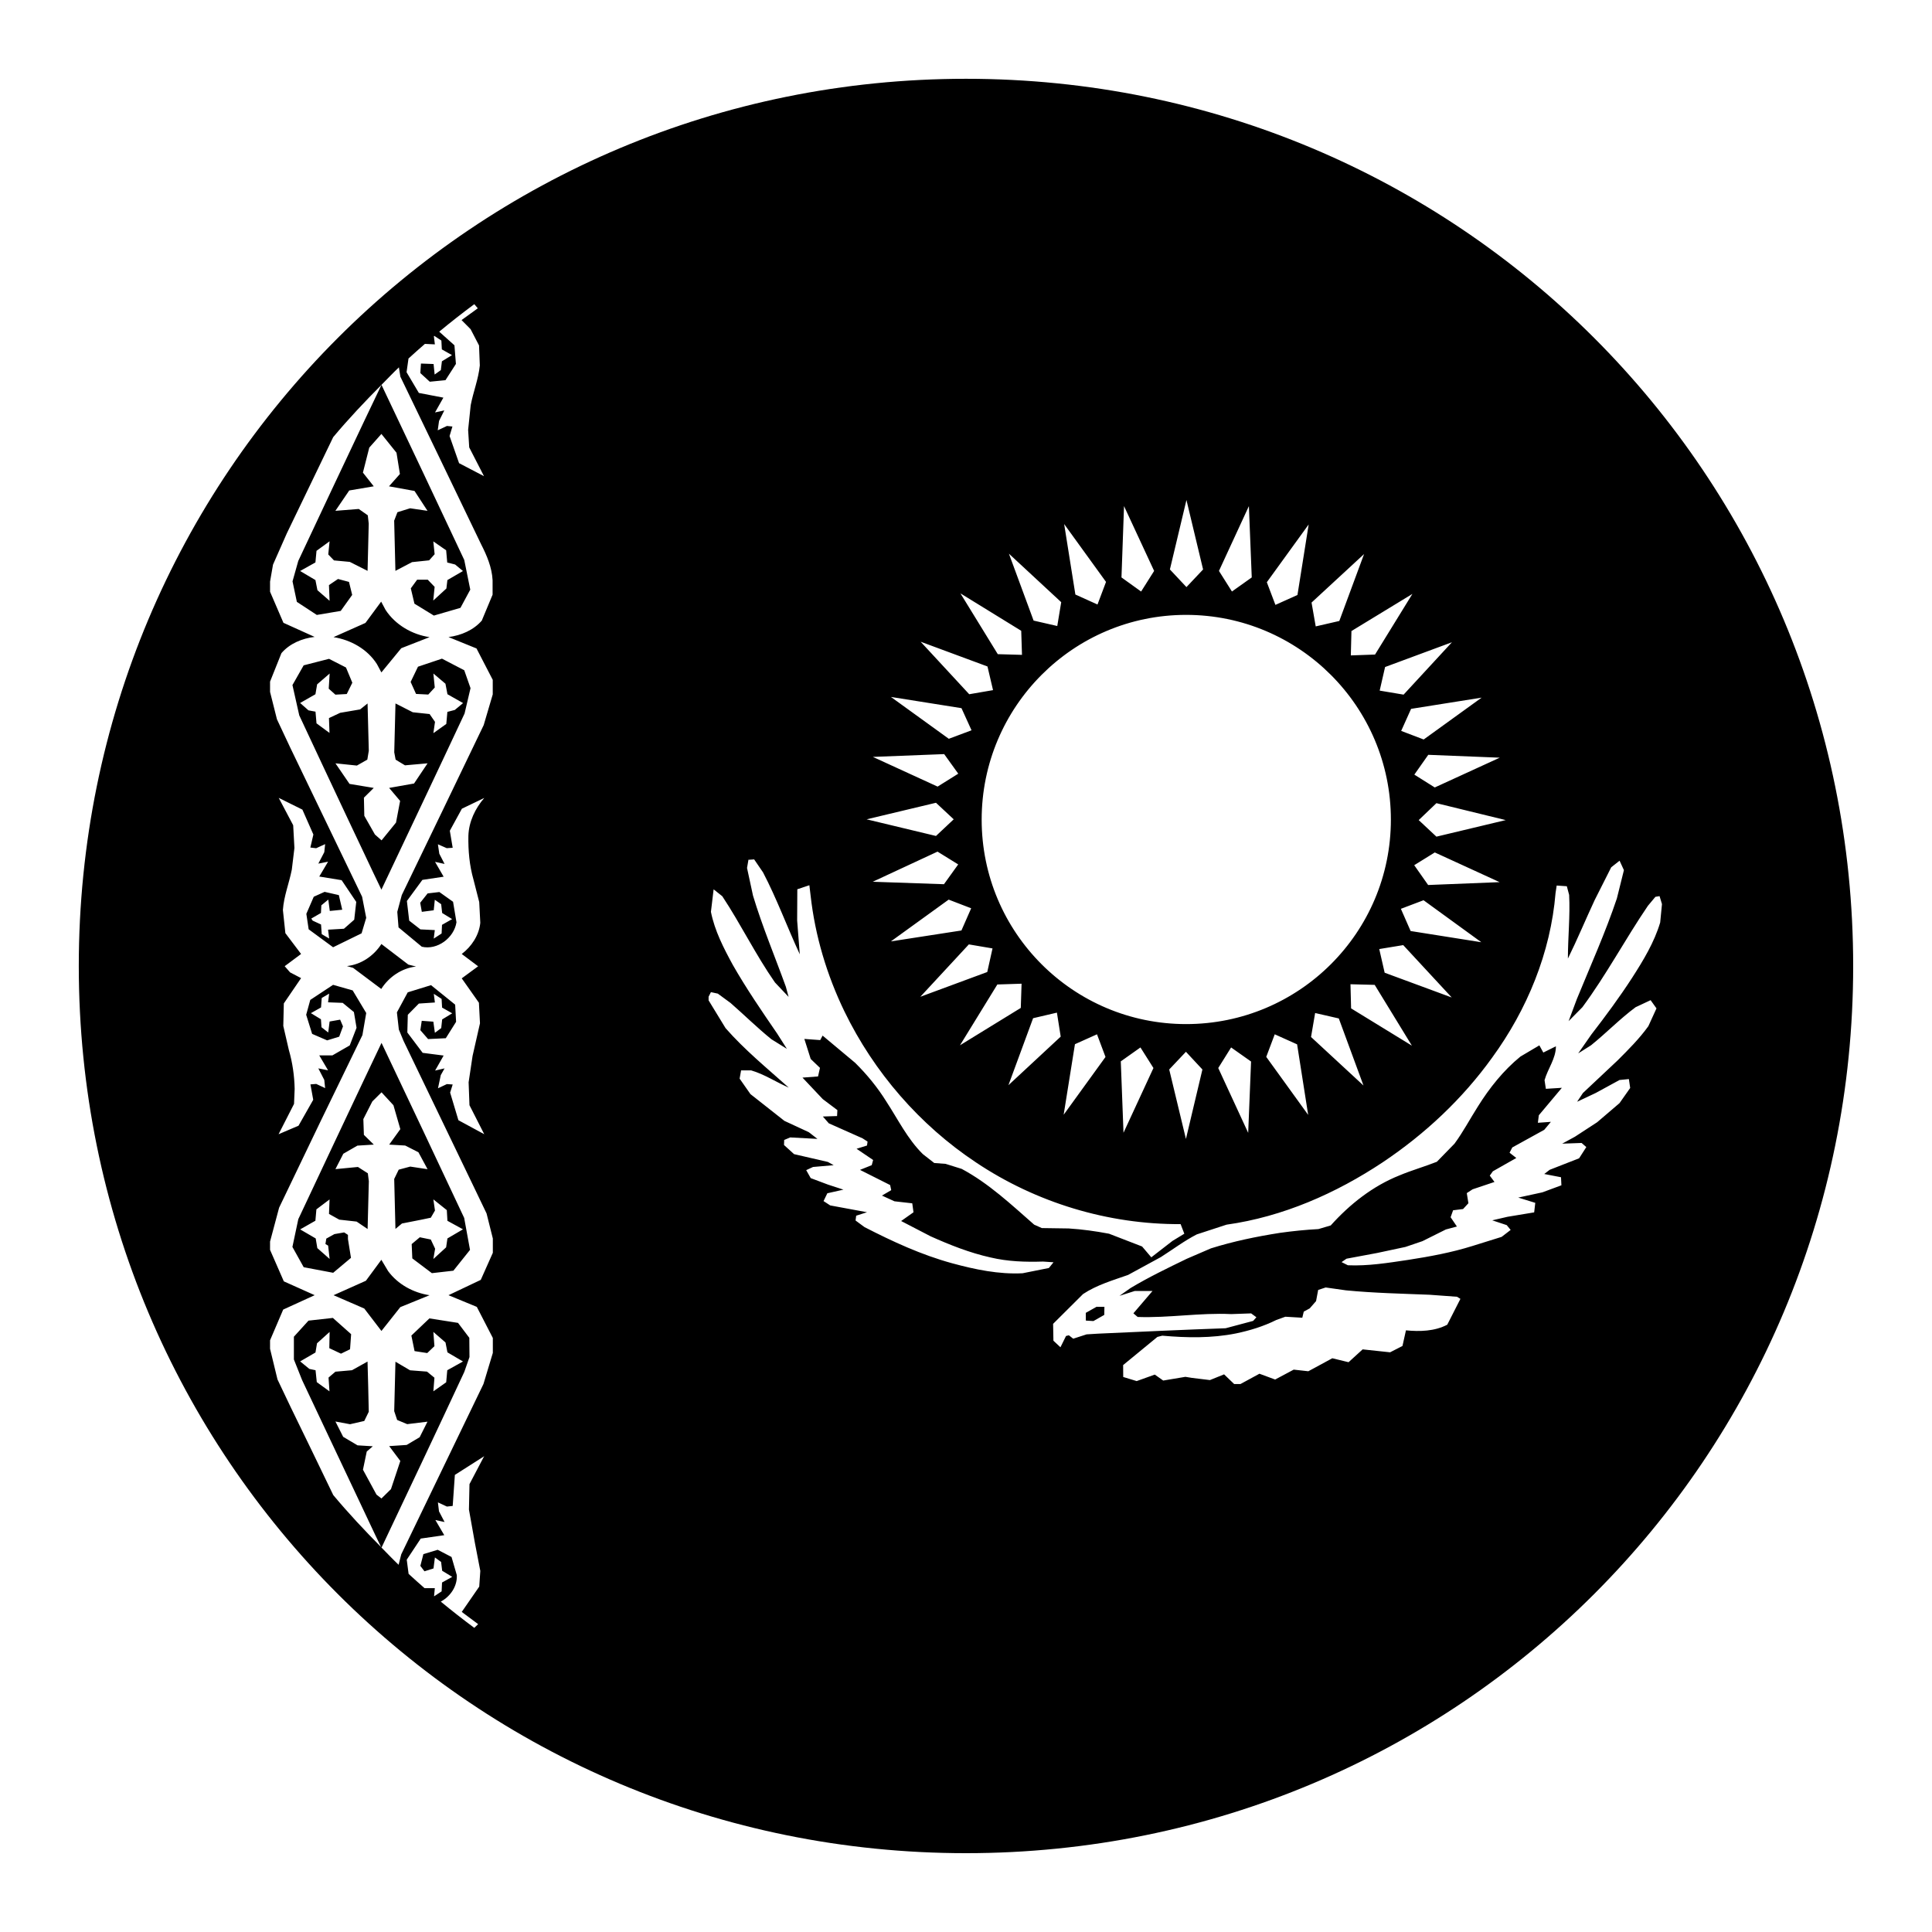 <?xml version="1.0" encoding="UTF-8"?>
<!-- Uploaded to: SVG Repo, www.svgrepo.com, Generator: SVG Repo Mixer Tools -->
<svg fill="#000000" width="800px" height="800px" version="1.1" viewBox="144 144 512 512" xmlns="http://www.w3.org/2000/svg">
 <path d="m400 164.88c-130.4 0-235.12 104.72-235.12 235.12 0 130.39 104.72 235.11 235.12 235.11 130.39 0 235.11-104.72 235.11-235.11 0-130.4-104.72-235.12-235.11-235.12zm-130.3 59.719v0.02l0.922 1.086-4.305 3.117 2.398 2.418 2.234 4.305 0.207 5.309c-0.359 3.59-1.738 6.984-2.418 10.539l-0.68 6.539 0.289 4.633 3.914 7.625-6.602-3.441-2.519-7.199 0.758-2.519-1.457-0.145-2.438 1.148 0.348-2.481 1.395-2.789-2.461 0.535 2.215-3.918-6.5-1.25-3.258-5.492 0.512-3.629c1.43-1.309 2.883-2.606 4.348-3.875l2.644 0.125-0.266-2.133c0.031 0 0.07-0.125 0.102-0.125l1.887 1.25 0.121 2.34 2.688 1.516-2.668 1.641-0.285 2.336-1.641 1.168-0.285-2.785-3.344-0.125-0.164 2.523 2.5 2.293 4.164-0.41 2.766-4.305-0.391-4.938-4.035-3.609c3.031-2.516 6.137-4.945 9.305-7.297zm-20.008 16.746h0.02l0.391 2.481c7.176 14.785 14.242 29.598 21.383 44.383 1.543 3.016 2.883 6.18 3.055 9.555v3.832l-2.828 6.785h0.039c-2.227 2.617-5.559 4.019-8.898 4.449l7.422 3.016 4.305 8.32v3.856l-2.398 8.137c-7.211 15.035-14.461 30.039-21.707 45.039l-1.191 4.449 0.328 4.121 6.172 5.125c4.125 0.969 8.539-2.352 9.184-6.481l-0.902-5.43-3.629-2.582-3.117 0.367-1.965 2.481 0.43 2.398 3.156-0.41 0.285-2.789 1.684 1.168 0.266 2.34 2.644 1.617-2.684 1.52-0.105 2.293-2.09 1.355 0.285-2.254-3.812-0.188-2.973-2.316-0.613-5.207 4.102-5.594 5.637-0.844-2.277-3.934 2.523 0.551-1.395-2.703-0.371-2.504 2.34 1.027 1.578-0.102-0.758-4.512 3.195-5.844 5.926-2.848c-2.402 2.801-4.086 6.277-4.203 10.043-0.07 3.914 0.277 7.836 1.355 11.605l1.516 5.945 0.285 5.492c-0.32 3.266-2.301 6.285-4.918 8.262l4.344 3.262-4.344 3.195 4.551 6.457 0.285 5.453-1.965 8.652-1.047 6.992 0.227 6.066 3.914 7.688-6.848-3.711-2.191-7.316 0.676-2.152-1.539-0.105-2.356 1.109 0.738-3.484 1.004-1.785-2.504 0.574 2.258-3.977-5.555-0.719-4.062-5.391 0.125-4.695 2.93-2.973 4.246-0.285-0.289-2.297 2.07 1.352 0.125 2.297 2.684 1.516-2.664 1.621-0.246 2.297-1.68 1.25-0.41-2.953-3.074-0.227-0.371 2.481 2.051 2.359 4.695-0.227 2.727-4.344-0.246-4.551-6.398-5.168-6.168 1.906-2.871 5.309 0.512 4.551 1.25 3.016c6.066 12.629 12.164 25.27 18.227 37.863l3.769 7.852 1.664 6.641v3.793l-3.199 7.176-8.551 4.059 7.504 3.098 4.246 8.238v3.957l-2.484 8.242c-7.246 15.035-14.504 30.07-21.789 45.141l-0.699 2.769c-1.555-1.473-3.019-3.035-4.527-4.555 7.348-15.516 14.695-31 21.934-46.555l1.375-3.934-0.043-5.106-2.992-3.957-7.586-1.188-4.777 4.551 0.844 4.117 3.359 0.516 1.906-1.824-0.285-3.773 3.219 2.789 0.512 2.621 4.121 2.422-4.164 2.316-0.285 3.195-3.402 2.398 0.285-3.606-1.969-1.621-4.488-0.348-3.875-2.277c-0.094 4.379-0.211 8.758-0.328 13.102l0.781 2.336 2.664 1.109 5.371-0.656-2.07 4.121-3.445 2.047-4.633 0.309 2.953 3.938-2.481 7.461-2.523 2.481-1.312-1.023-3.586-6.602 1.004-4.82 1.602-1.391-4.039-0.246-3.812-2.258-2.051-4.059 3.875 0.719 3.769-0.863 1.191-2.438c-0.066-4.414-0.215-8.855-0.328-13.305l-4.121 2.297-4.387 0.387-1.824 1.559 0.246 3.648-3.363-2.438-0.328-3.156-1.641-0.348-2.438-1.992 4.059-2.356 0.41-2.441 3.34-3.012-0.082 4.305 3.098 1.457 2.398-1.168 0.285-4-4.836-4.305-6.461 0.719-3.871 4.262v6.027l2.172 5.453c5.023 10.621 10.027 21.281 15.086 31.941 1.984 4.137 3.852 8.27 5.863 12.34-4.398-4.434-8.68-9-12.688-13.797-3.762-7.812-7.539-15.621-11.336-23.41l-3.445-7.238-1.969-8.117v-2.254l3.484-8.141 8.344-3.812-8.18-3.668-3.648-8.344v-2.195l2.398-8.977c7.285-15.254 14.652-30.523 22.078-45.738l1.008-5.863-3.59-5.984-5.188-1.477-6.047 3.996-1.086 3.938 1.578 5.062 3.977 1.723 3.199-0.984 1.004-2.727-0.758-1.781-2.789 0.492-0.367 2.91-1.785-1.395-0.145-2.109-2.664-1.621 2.688-1.516 0.184-2.504 1.969-1.148-0.289 2.297 3.875 0.145 2.973 2.438 0.699 4.164-1.805 4.672-4.594 2.644h-3.484l2.336 3.957-2.582-0.512 1.578 3.055 0.227 2.172-2.359-1.105-1.535 0.121 0.738 4.082-3.898 6.867-5.285 2.254 4.098-8.035 0.164-3.977c-0.074-3.481-0.57-6.977-1.539-10.312l-1.473-6.375 0.141-5.965 4.574-6.703-2.914-1.52-1.434-1.641 4.348-3.238-4.164-5.516-0.656-6.148c0.25-3.66 1.641-7.055 2.359-10.68l0.695-5.742-0.328-6.027-3.832-7.254 6.273 3.113 2.91 6.602-0.801 3.445 1.539 0.184 2.379-1.086-0.227 2.133-1.578 3.031 2.582-0.512-2.336 3.938 5.926 0.965 3.875 5.758-0.535 4.715-2.727 2.398-4.203 0.246 0.289 2.34-1.969-1.148-0.184-2.562-2.215-1.027-0.371-0.551 2.562-1.477 0.105-2.031 1.844-1.516 0.391 3.012 3.301-0.328-0.902-3.875-3.773-0.859-2.871 1.293-1.965 4.527 0.613 4.102 6.477 4.758 7.547-3.691 1.23-4.102-1.09-5.594c-6.387-13.242-12.734-26.438-19.086-39.609l-3.484-7.418-1.824-7.258v-2.727l3.016-7.543c2.188-2.551 5.492-3.918 8.793-4.305l-8.262-3.734-3.547-8.238v-2.688l0.781-4.488 3.668-8.305c4.074-8.48 8.176-16.98 12.281-25.48 4.039-4.836 8.371-9.414 12.812-13.879 1.523-1.535 3.019-3.121 4.59-4.613zm-4.59 4.633-4.551 9.535c-5.852 12.379-11.695 24.73-17.508 37.145l-1.52 5.41 1.148 5.434 5.289 3.465 6.336-1.066 3.035-4.242-0.844-3.445-2.91-0.777-2.398 1.617 0.164 4.164-3.219-2.809-0.531-2.688-4.059-2.398 4.059-2.273 0.285-3.074 3.465-2.523-0.348 3.484 1.516 1.578 4.184 0.391 4.715 2.379c0.125-4.164 0.191-8.309 0.309-12.508l-0.246-2.211-2.398-1.684-6.191 0.492 3.668-5.391 6.5-1.105-2.871-3.629 1.68-6.621 3.219-3.629 4 4.981 0.902 5.637-2.891 3.262 6.766 1.23 3.441 5.266-4.613-0.676-3.359 1.047-0.863 2.234c0.098 4.449 0.215 8.855 0.328 13.305l4.41-2.316 4.527-0.473 1.457-1.621-0.348-3.402 3.402 2.359 0.285 3.238 2.094 0.531 2.07 1.723-4.121 2.398-0.266 2.234-3.484 3.199 0.367-3.629-1.824-1.906h-2.809l-1.68 2.297 0.961 4.059 5.148 3.156 7.051-2.051 2.582-4.797h0.02l-1.598-7.891c-7.281-15.461-14.582-30.988-21.934-46.414zm213.32 30.527 4.41 18.406-4.41 4.676-4.387-4.676zm-16.543 1.617 7.977 17.18-3.445 5.453h-0.02l-5.188-3.731zm33.09 0 0.758 18.902-5.25 3.731-3.441-5.453zm-48.957 4.758 11.094 15.332-2.258 5.988-5.863-2.644zm64.801 0.102-2.973 18.695-5.84 2.625-2.277-6.008zm-79.438 7.75 13.859 12.852-1.047 6.316-6.273-1.438zm94.117 0.102-6.559 17.73-6.254 1.438-1.105-6.316zm-106.97 10.414 16.113 9.922 0.203 6.375-6.414-0.184zm119.78 0.145-9.902 16.07-6.418 0.227 0.164-6.457zm-273.29 2.047-4.164 5.641-8.465 3.769c4.594 0.719 8.988 3.188 11.5 7.137l1.188 2.211 5.269-6.414 7.504-2.934c-4.629-0.68-9.082-3.266-11.664-7.215zm213.32 3.508c29.965 0 54.266 24.336 54.266 54.262 0 29.93-24.301 54.184-54.266 54.184-29.926 0-54.18-24.254-54.18-54.184 0-29.926 24.254-54.262 54.18-54.262zm-70.355 7.113 17.715 6.559 1.473 6.273-6.312 1.086zm140.8 0.145-12.812 13.879-6.336-1.066 1.434-6.254zm-267.65 4.344-6.356 2.133-1.949 4.039 1.434 3.176 3.242 0.164 1.719-1.863-0.367-3.711 3.199 2.707 0.531 2.785 4.141 2.34-2.191 1.824-1.969 0.512-0.289 3.199-3.422 2.438 0.43-2.992-1.434-2.07-4.449-0.473-4.59-2.336c-0.098 4.305-0.215 8.613-0.328 12.957l0.367 1.945 2.481 1.496 5.984-0.531-3.586 5.352-6.602 1.168 2.91 3.441-1.086 5.742-3.832 4.715-1.762-1.559-2.809-4.941-0.105-4.816 2.606-2.582-6.418-1.066-3.731-5.453 5.68 0.594 2.766-1.578 0.391-2.359c-0.094-4.234-0.211-8.359-0.328-12.523l-1.969 1.578-5.289 0.902-2.973 1.395 0.145 3.934-3.445-2.539-0.266-3.098-1.867-0.348-2.211-1.949 4.059-2.316 0.449-2.621 3.32-2.871-0.246 4.016 1.766 1.582 3.012-0.164 1.477-2.996-1.68-4.035-4.492-2.297-6.723 1.723-2.973 5.227 1.805 8.035c4.305 9.258 8.676 18.48 13.016 27.738 2.941 6.133 5.777 12.312 8.754 18.449 7.359-15.574 14.754-31.105 22.039-46.68l1.578-6.723-1.66-4.738zm118.98 10.148 18.695 2.973 2.664 5.863-6.023 2.254zm156.54 0.184-15.355 11.09-5.965-2.273 2.625-5.844zm-142.43 14.965 3.731 5.188-5.473 3.422-17.16-7.871zm128.29 0.188 18.941 0.758-17.219 7.891-5.414-3.402zm-130.46 12.707 4.695 4.387-4.695 4.41-18.387-4.41zm132.62 0.105 18.367 4.488-18.367 4.387-4.695-4.387zm-132.23 12.832 5.496 3.402-3.773 5.246-18.879-0.652 17.156-7.977zm131.8 0.227 17.176 7.871-18.941 0.758-3.688-5.25zm-180.42 1.781 2.398 3.508c3.66 6.996 6.398 14.496 9.738 21.707l-0.699-8.977 0.043-8.262 3.195-1.066 0.328 2.746c1.184 10.621 4.293 21.035 8.961 30.688 7.82 16.113 19.961 30.133 34.891 40.039 15.93 10.656 35.004 16.441 54.203 16.336l0.984 2.543-3.137 1.906-5.617 4.348-2.441-2.871-8.754-3.383c-3.586-0.68-7.148-1.172-10.699-1.395l-7.113-0.102-2.031-0.902c-6.102-5.348-12.031-10.941-19.207-14.781l-4.266-1.332-3.012-0.227-3.016-2.356c-4.055-3.984-6.574-9.188-9.695-13.961-2.332-3.734-5.082-7.106-8.242-10.23l-8.629-7.215-0.637 1.188-4.203-0.309 1.684 5.312 2.457 2.356-0.512 2.277-4.121 0.309 5.371 5.695 3.875 2.914-0.082 1.578-3.769 0.121 1.578 1.805 8.938 3.977 1.332 0.863-0.145 1.043-2.766 0.863 4.387 2.973-0.371 1.371-3.113 1.25 7.992 4.019 0.289 1.352-2.461 1.438 3.32 1.516 4.715 0.535 0.328 2.375-3.277 2.316 7.828 4.059c5.133 2.297 10.379 4.379 15.867 5.598 4.559 1.086 9.258 1.234 13.922 1.086l2.766 0.188-1.23 1.516-6.969 1.395c-6.316 0.324-12.594-0.996-18.656-2.644-8.145-2.227-15.781-5.754-23.246-9.594l-2.359-1.742 0.164-1.273 2.871-0.922-9.758-1.805-1.762-1.148 1.004-2.07 4.266-0.961-4.082-1.332-4.59-1.723-1.191-2.113 1.805-0.84 5.473-0.473-1.535-0.859-8.961-2.07-2.664-2.418 0.043-1.336 1.598-0.676 7.215 0.391-2.297-1.785-6.457-2.992-9-7.094-2.867-4.098 0.387-2.195h2.644c3.555 1.039 6.613 3.102 9.984 4.57-5.742-5.129-11.723-10.02-16.746-15.762l-4.492-7.359v-0.965l0.617-1.211 1.824 0.391 3.383 2.481c3.621 3.16 7.055 6.566 10.824 9.613l4.098 2.543-2.582-4.059c-4.09-5.957-8.156-11.902-11.746-18.184-2.441-4.484-4.797-9.039-5.801-14.062l0.715-5.965 2.297 1.824c4.918 7.426 8.828 15.5 13.961 22.855l3.609 3.816-0.719-2.668c-2.906-8.035-6.238-15.949-8.711-24.168l-1.582-7.32 0.391-2.273 0.02 0.102 1.438-0.102zm229.39 0.41 1.148 2.5-1.867 7.504c-3.047 9.078-6.992 17.828-10.617 26.691l-2.172 5.82 3.648-3.688c6.352-8.578 11.336-18.012 17.363-26.875l1.988-2.379 1.105-0.184 0.637 2.109-0.473 4.879c-1.57 5.258-4.473 10.047-7.441 14.66-3.371 5.203-7.035 10.145-10.801 15.023l-3.488 5.004 3.406-2.152c4.055-3.266 7.644-7 11.805-10.086l3.981-1.867 1.555 2.176-2.152 4.715c-2.402 3.336-5.269 6.195-8.18 9.102l-9.16 8.609-1.539 2.316 4.918-2.316 6.316-3.445 2.481-0.246 0.348 2.359-2.828 4.016-5.926 5.066-5.883 3.832-3.383 1.844 5.144-0.184 1.25 1.086-1.906 2.973-7.809 3.055-1.434 1.109 4.445 0.859 0.105 2.133-5.023 1.863-6.418 1.395 4.512 1.395-0.289 2.523-7.051 1.168-4.059 0.941 3.832 1.27 1.047 1.273-2.398 1.844-7.688 2.398c-5.598 1.758-11.383 2.82-17.16 3.711-5.273 0.785-10.578 1.645-15.887 1.414l-1.68-0.84 1.312-0.902 8.117-1.516 7.504-1.602 4.508-1.535 6.211-3.098 2.914-0.777-1.664-2.461 0.656-1.844 2.644-0.328 1.414-1.539-0.43-2.684 1.539-1.004 5.801-1.949-1.25-1.68 0.82-1.148 6.211-3.527-1.785-1.395 0.719-1.395 8.469-4.672 1.762-2.113-3.445 0.246 0.246-1.988 6.109-7.277-4.242 0.266-0.348-2.293c0.859-3.051 3.012-5.715 3.012-8.98l-3.34 1.66-1.047-1.906-5.023 2.973c-4.484 3.66-8.188 8.293-11.273 13.242-2.082 3.266-3.894 6.719-6.191 9.84l-4.676 4.797c-3.266 1.293-6.699 2.262-9.859 3.59-7.141 2.836-13.242 7.684-18.266 13.281l-3.258 0.965c-3.375 0.18-6.836 0.531-10.211 1.004-6.172 0.969-12.309 2.234-18.266 4.102l-6.418 2.766c-5.094 2.477-10.078 4.863-14.922 7.769l-2.91 2.051 4.059-1.289h4.695l-5.066 5.922 1.129 0.965c8.254 0.297 16.531-1.156 24.785-0.758l5.289-0.188 1.395 1.027-0.863 0.965-7.297 1.945c-11.23 0.395-22.551 0.93-33.785 1.434l-3.055 0.188-3.547 1.148-1.148-0.902-0.758 0.184-1.477 2.992-1.863-1.742-0.082-4.469 7.934-7.894c3.625-2.402 7.84-3.625 11.93-5.062l8.691-4.734c3.16-2.012 6.211-4.316 9.512-6.008l7.894-2.582c14.891-2.082 28.992-8.289 41.41-16.543 11.16-7.465 21.129-16.793 28.988-27.738 9.258-12.703 15.496-27.828 16.789-43.582l0.305-2.008 2.688 0.184 0.613 2.297c0.289 5.633-0.328 11.238-0.328 16.871 2.512-5.094 4.668-10.289 7.074-15.457l4.406-8.734zm-177.8 10.312 5.965 2.297-2.582 5.883-18.695 2.891zm125.85 0.164 15.312 11.129-18.738-2.969-2.582-5.887zm-276.18 11.602c-2.043 3.16-5.375 5.445-9.141 5.844l1.641 0.473 7.461 5.594c2.047-3.231 5.457-5.512 9.223-5.945l-2.047-0.512zm155.68 0.102 6.273 1.066-1.395 6.254-17.734 6.559zm115.11 0.188 12.855 13.879-17.773-6.562-1.434-6.273zm-101.14 10.227-0.207 6.418-16.113 9.902 9.902-16.113zm87.164 0.145 6.418 0.164 9.859 16.113-16.113-9.879zm-77.797 7.523 1.004 6.356-13.855 12.875 6.539-17.754zm68.43 0.102 6.273 1.438 6.539 17.773-13.898-12.855zm-57.809 5.641 2.254 6.004-11.09 15.316 2.992-18.699zm47.105 0 5.926 2.664 2.934 18.695-11.113-15.375zm-236.71 2.273c-1.582 3.266-3.078 6.535-4.656 9.801-5.812 12.305-11.625 24.609-17.402 36.918l-1.559 7.359 2.992 5.371 7.812 1.477 4.715-3.957-0.801-4.981v-1.105l-1.004-0.656-2.582 0.449-2.152 1.191-0.227 1.434 0.715 0.43 0.391 3.527-3.258-2.871-0.43-2.562-4.121-2.398 4.039-2.297 0.266-3.012 3.484-2.625-0.145 3.836 2.727 1.516 4.594 0.512 2.91 1.969c0.121-4.164 0.211-8.434 0.328-12.668l-0.266-2.094-2.625-1.68-5.965 0.574 2.09-4.078 3.731-2.152 4.348-0.27-2.625-2.582-0.145-4.184 2.379-4.672 2.441-2.418 3.156 3.422 1.824 6.336-2.953 4.098 4.246 0.246 3.504 1.785 2.418 4.488-4.59-0.695-3.055 0.82-1.191 2.457c0.094 4.414 0.215 8.832 0.328 13.246l1.723-1.438 5.106-1.004 2.543-0.531 1.105-1.906-0.43-2.953 3.566 2.848 0.164 2.832 4.121 2.254-4.121 2.418-0.348 2.359-3.383 3.094 0.469-2.727-1.145-2.438-2.914-0.598-2.152 1.805 0.164 3.793 5.188 3.914 5.699-0.652 4.406-5.516-1.535-8.406h0.02c-7.285-15.5-14.578-30.988-21.934-46.453zm201.12 1.211 3.445 5.453-7.934 17.156-0.719-18.922zm24.027 0 5.289 3.731-0.762 18.902-7.934-17.18zm-11.973 1.148 4.367 4.691-4.367 18.41-4.43-18.41zm-213.22 55.125-4.098 5.555-8.57 3.832 8.137 3.527 4.551 5.945 5.004-6.316 7.75-3.156c-4.309-0.645-8.406-2.879-10.988-6.394zm250.25 7.336 5.391 0.762c7.356 0.715 14.711 0.871 22.141 1.168l7.277 0.531 0.902 0.555-3.484 6.848c-3.34 1.758-7.289 1.852-10.949 1.496l-0.922 4.141-3.281 1.68-7.277-0.777-3.731 3.402-4.305-1.047-6.356 3.445-3.875-0.43-4.918 2.625-4.164-1.539-5.019 2.727h-1.684l-2.664-2.562-3.75 1.516-4.738-0.574-1.762-0.285-5.883 0.984-2.234-1.578-4.797 1.719-3.566-1.086-0.023-3.156 3.445-2.828 5.637-4.633 1.293-0.328c6.496 0.574 13.094 0.695 19.516-0.594 3.66-0.758 7.328-1.883 10.699-3.566l2.398-0.863 4.492 0.266 0.387-1.617 1.582-0.863 1.68-1.926 0.555-2.953zm-60.66 5.086-2.91 1.641 0.02 2.051 2.008 0.121 2.852-1.621h0.02l0.039-2.152h-2.027zm-162.3 39.543v0.105h-0.062l-3.871 7.379-0.145 6.742 1.578 8.836 1.434 7.422-0.285 4.16-4.633 6.707 4.344 3.238-1.023 0.984c-3.023-2.246-5.977-4.559-8.875-6.949 2.562-1.391 4.414-4.098 4.242-7.035l-1.395-4.797-3.668-1.906-3.793 1.148-0.801 3.117 1.086 1.434 2.398-0.758 0.371-2.91 1.641 1.188 0.285 2.34 2.664 1.617-2.703 1.496-0.105 2.34-1.945 1.289h-0.062l0.203-2.133h-2.723c-1.43-1.242-2.828-2.512-4.227-3.789l-0.492-3.754 3.711-5.598 6.234-0.898-2.359-4.019 2.441 0.531-1.477-2.828-0.289-2.379 2.379 1.109 1.539-0.164 0.574-8.223 7.746-4.938zm-27.348 24.23c0.039 0.023 0.066 0.125 0.105 0.125-0.004 0.023-0.016 0.062-0.023 0.062-0.027-0.062-0.051-0.082-0.082-0.188z"/>
</svg>